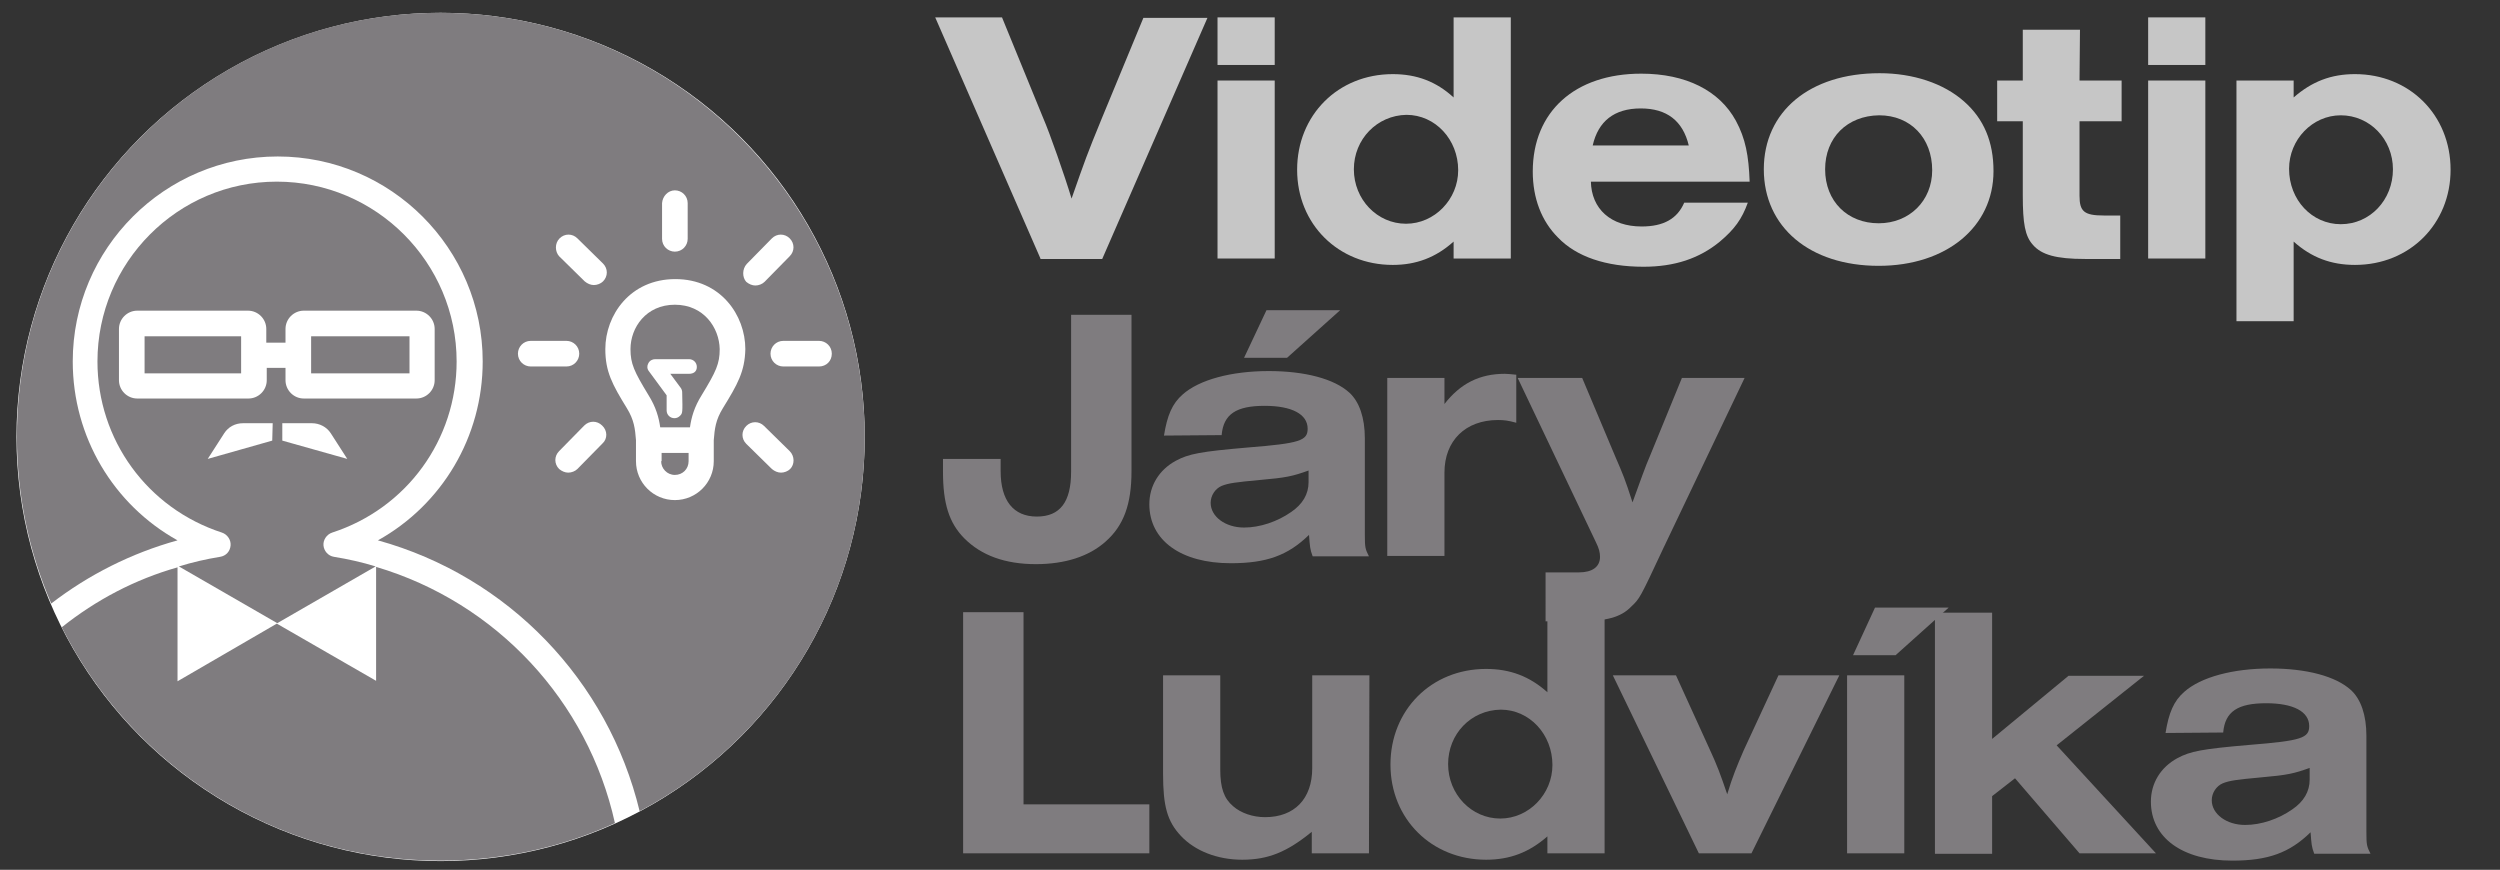 <?xml version="1.0" encoding="UTF-8"?> <!-- Generator: Adobe Illustrator 19.0.0, SVG Export Plug-In . SVG Version: 6.00 Build 0) --> <svg xmlns="http://www.w3.org/2000/svg" xmlns:xlink="http://www.w3.org/1999/xlink" id="Vrstva_8" x="0px" y="0px" viewBox="-32 301.9 546.4 190.1" style="enable-background:new -32 301.9 546.4 190.1;" xml:space="preserve"><rect x="-32" y="301.9" width="546.4" height="190.1" fill="#333333" stroke="none"/> <style type="text/css"> .st0{fill:#FFFFFF;} .st1{display:none;} .st2{display:inline;fill:#E30613;} .st3{display:inline;fill:#7F7C7F;} .st4{fill:#C6C6C6;} .st5{fill:#7F7C7F;} </style> <circle class="st0" cx="64.3" cy="397.4" r="92.7"></circle> <g class="st1"> <path class="st2" d="M150.9,336H164v5c5.6-4.6,9.9-6.4,15.9-6.4c5.6,0,10.8,2,14.1,5.5c3.1,3.3,4.1,6.8,4.1,14.2v22.5H185v-21.6 c0-4.1-0.8-6.6-2.9-8.4c-1.8-1.6-4.5-2.5-7.3-2.5c-6.7,0-10.8,4.2-10.8,11.2v21.2h-13.1V336z"></path> <path class="st2" d="M217.2,359c0.1,6.4,4.6,10.3,11.7,10.3c5,0,8.2-1.7,9.8-5.5h14.5c-1.3,3.7-3.1,6.1-6.4,8.8 c-4.7,3.9-10.3,5.7-17.4,5.7c-8.6,0-15.4-2.3-19.6-6.7c-3.7-3.7-5.7-9-5.7-15c0-13.7,9.7-22.4,24.8-22.4c10.3,0,17.9,3.9,21.7,10.8 c2.1,4.1,3,7.9,3.1,13.9h-36.5V359z M239.6,350.9c-1.3-5.6-5-8.5-11-8.5s-9.8,2.9-11,8.5H239.6z"></path> <path class="st2" d="M274.4,336h9.6v9.3h-9.6v17c0,3.6,1.1,4.5,5.5,4.5h3.7v9.9h-8.1c-6.6,0-9.9-0.9-11.9-3.2 c-1.7-2-2.3-4.8-2.3-11.3v-16.9h-5.9V336h5.9v-11.6h13.1L274.4,336L274.4,336z"></path> <path class="st3" d="M192.4,403c-1-3.3-2.1-5-4.6-6.3c-2.6-1.2-5.6-1.9-9.7-1.9c-8.1,0-13.1,2.5-13.1,6.6c0,3.1,2.1,4.5,8,5.1 l13.4,1.4c7.1,0.7,10.9,1.6,14.6,3.5c5,2.5,8.2,7.6,8.2,13.4c0,6.4-3.8,12.2-10,15.2c-5.3,2.6-11.5,3.6-20.4,3.6 c-11.2,0-19.2-2.2-24.2-6.5c-3.8-3.4-5.3-6.9-5.8-14.2h14.5c0.4,3.6,1.4,5.5,3.6,7.3c3.1,2.3,6.9,3.3,12.6,3.3 c9,0,14.2-2.6,14.2-7.2c0-3.6-2.7-5.5-9.2-6.1l-15.5-1.6c-12-1.2-18.6-6.7-18.6-15.5c0-11.5,10.6-18.5,27.8-18.5 c8.7,0,16.5,2,21.5,5.4c4.3,3,6.2,6.4,7.3,13H192.4L192.4,403z"></path> <path class="st3" d="M215,400.9h13.1v3.9c4.1-3.6,8.6-5.3,14-5.3c12.5,0,21.8,9.3,21.8,21.8c0,12.4-9.3,21.7-21.8,21.7 c-5.5,0-9.9-1.7-14-5.3v18.2H215V400.9z M227.1,421.1c0,7.1,5.2,12.7,11.8,12.7c6.7,0,12-5.5,12-12.5c0-6.9-5.3-12.4-11.9-12.4 C232.5,408.8,227.1,414.4,227.1,421.1z"></path> <path class="st3" d="M271.6,414.1c0.7-4.6,1.9-7.3,4.3-9.4c3.8-3.4,11.1-5.4,19.7-5.4c8.3,0,15,1.8,18.4,5 c2.3,2.1,3.6,5.8,3.6,10.5v22.1c0,2.9,0.1,3.2,0.9,4.9h-12.9c-0.6-1.7-0.7-2.2-0.8-4.9c-4.8,4.7-9.8,6.5-17.9,6.5 c-11.4,0-18.6-5.2-18.6-13.5c0-4.2,2.2-7.9,6-9.9c3-1.6,5.5-2.1,16.5-3.1c11.8-1,13.6-1.6,13.6-4.3c0-3.3-3.6-5.2-9.8-5.2 c-6.5,0-9.4,1.9-9.8,6.7H271.6z M304.8,422.1c-3.8,1.3-5.2,1.7-11.2,2.2c-5.6,0.5-7.2,0.7-8.8,1.4c-1.5,0.7-2.5,2.2-2.5,3.9 c0,3.1,3.3,5.6,7.6,5.6c3.6,0,7.6-1.3,10.8-3.6c2.6-1.8,4-4.1,4-6.8v-2.7H304.8z"></path> <path class="st3" d="M373.5,425.3c-2.2,11.4-11.4,18-25.1,18c-8.8,0-15.9-2.7-20-7.8c-3.2-3.8-4.9-8.6-4.9-13.8 c0-13.4,10.3-22.5,25.5-22.5c7.9,0,14.5,2.6,18.6,7c2.4,2.7,3.8,5.5,4.8,10h-13.1c-1.2-5.2-4.9-7.9-10.4-7.9 c-7.4,0-12.4,5.1-12.4,12.7c0,7.7,5,13.1,12.1,13.1c5.7,0,9.9-3.4,11-8.9h13.9V425.3z"></path> <path class="st3" d="M390.2,423.9c0.1,6.4,4.6,10.3,11.7,10.3c5,0,8.2-1.7,9.8-5.5h14.5c-1.3,3.7-3.1,6.1-6.4,8.8 c-4.7,3.9-10.3,5.7-17.4,5.7c-8.6,0-15.4-2.3-19.6-6.7c-3.7-3.7-5.7-9-5.7-15c0-13.7,9.7-22.4,24.8-22.4c10.3,0,17.9,3.9,21.7,10.8 c2.1,4.1,3,7.9,3.1,13.9h-36.5V423.9z M412.6,415.8c-1.3-5.6-5-8.5-11-8.5s-9.8,2.9-11,8.5H412.6z"></path> </g> <g id="Calque_2"> <g> <path class="st4" d="M195.4,358.4l-23-52.7H187l9,22c1.4,3.2,4.7,12.6,6.2,17.6c3.1-8.8,3.2-9.2,6.6-17.5l9.1-22h14l-23,52.7 h-13.5V358.4z"></path> <path class="st4" d="M234.1,305.7h12.5v10.4h-12.5V305.7z M234.1,319.5h12.5v38.9h-12.5V319.5z"></path> <path class="st4" d="M298.2,358.4h-12.5v-3.7c-3.9,3.5-8.2,5.1-13.3,5.1c-11.9,0-20.9-8.9-20.9-20.8s8.9-20.9,20.9-20.9 c5.2,0,9.5,1.6,13.3,5.1v-17.5h12.5V358.4z M263.9,338.9c0,6.6,5.1,11.9,11.4,11.9c6.2,0,11.4-5.3,11.4-11.7 c0-6.7-5-12.1-11.3-12.1C269,327.1,263.9,332.3,263.9,338.9z"></path> <path class="st4" d="M315.7,341.5c0.1,6.1,4.4,9.9,11.1,9.9c4.8,0,7.8-1.7,9.3-5.2H350c-1.3,3.6-2.9,5.8-6.1,8.5 c-4.5,3.7-9.9,5.5-16.7,5.5c-8.2,0-14.7-2.2-18.7-6.4c-3.6-3.6-5.5-8.6-5.5-14.4c0-13.1,9.2-21.4,23.7-21.4 c9.8,0,17.1,3.7,20.7,10.3c2.1,3.9,2.8,7.6,3,13.3h-34.7V341.5z M337.1,333.7c-1.3-5.4-4.8-8.1-10.5-8.1c-5.8,0-9.3,2.8-10.5,8.1 H337.1z"></path> <path class="st4" d="M397.3,324.1c4.3,3.8,6.4,8.8,6.4,15.2c0,12.2-10.3,20.7-25.1,20.7c-15.1,0-25.1-8.5-25.1-21.1s10-21,25.3-21 C386.1,317.9,392.8,320.1,397.3,324.1z M366.9,338.9c0,7,4.9,11.8,11.7,11.8c6.7,0,11.7-4.9,11.7-11.6c0-7-4.7-12-11.6-12 C371.7,327.2,366.9,332,366.9,338.9z"></path> <path class="st4" d="M422.5,319.5h9.2v8.9h-9.2v16.3c0,3.4,1,4.3,5.3,4.3h3.6v9.5h-7.7c-6.3,0-9.5-0.9-11.4-3.1 c-1.7-1.9-2.2-4.6-2.2-10.8v-16.2h-5.6v-8.9h5.6v-11.1h12.5L422.5,319.5L422.5,319.5z"></path> <path class="st4" d="M437.5,305.7H450v10.4h-12.5V305.7z M437.5,319.5H450v38.9h-12.5V319.5z"></path> <path class="st4" d="M456.8,319.5h12.5v3.7c4-3.5,8.2-5.1,13.4-5.1c11.9,0,20.9,8.9,20.9,20.9c0,11.8-8.9,20.8-20.9,20.8 c-5.2,0-9.5-1.6-13.4-5.1v17.4h-12.5L456.8,319.5L456.8,319.5z M468.3,338.8c0,6.8,5,12.1,11.3,12.1c6.4,0,11.4-5.3,11.4-12 c0-6.6-5.1-11.8-11.4-11.8C473.4,327.1,468.3,332.4,468.3,338.8z"></path> <path class="st5" d="M215.3,370.7v34.2c0,7.2-1.7,11.9-5.7,15.4c-3.6,3.2-8.8,4.9-15.2,4.9c-6.7,0-11.9-1.9-15.6-5.6 c-3.4-3.4-4.7-7.7-4.7-14.6v-2.8h12.6v2.7c0,6.4,2.8,9.9,7.9,9.9c5.1,0,7.5-3.2,7.5-9.8v-34.3H215.3z"></path> <path class="st5" d="M222.4,397.1c0.7-4.4,1.8-7,4.1-9c3.6-3.2,10.6-5.1,18.8-5.1c7.9,0,14.3,1.7,17.6,4.7c2.2,2,3.4,5.5,3.4,10 v21.1c0,2.8,0.1,3.1,0.9,4.7h-12.3c-0.6-1.6-0.6-2.1-0.8-4.7c-4.6,4.5-9.3,6.2-17.1,6.2c-10.9,0-17.8-5-17.8-12.9 c0-4,2.1-7.5,5.8-9.5c2.8-1.5,5.3-2,15.8-2.9c11.3-0.9,13-1.5,13-4.1c0-3.2-3.5-5-9.4-5c-6.2,0-9,1.8-9.4,6.4L222.4,397.1 L222.4,397.1z M254.1,404.7c-3.6,1.3-5,1.6-10.7,2.1c-5.4,0.5-6.9,0.7-8.4,1.3c-1.4,0.6-2.4,2.1-2.4,3.7c0,3,3.2,5.4,7.3,5.4 c3.5,0,7.3-1.3,10.3-3.4c2.5-1.7,3.8-3.9,3.8-6.5v-2.6H254.1z M249.3,380.1h-9.4l4.9-10.4h16.1L249.3,380.1z"></path> <path class="st5" d="M283.7,384.5v5.7c3.5-4.5,7.7-6.6,13.2-6.6c0.7,0,1.3,0.1,2.5,0.2v10.5c-1.8-0.5-2.7-0.6-4-0.6 c-7.1,0-11.7,4.5-11.7,11.5v18.2h-12.5v-38.9H283.7z"></path> <path class="st5" d="M349.3,384.5l-17.8,37.3c-5.1,10.9-5.1,10.9-7,12.7c-2.2,2.3-5.5,3.2-11.6,3.2h-7.1V427h7.3 c2.9,0,4.6-1.2,4.6-3.4c0-0.9-0.2-1.8-0.9-3.2l-17.1-35.9h14.1l7.2,17.1c1.8,4.2,2.1,4.8,3.8,10.1c1.5-4.1,2.9-8.1,3.8-10.1 l7-17.1C335.6,384.5,349.3,384.5,349.3,384.5z"></path> <path class="st5" d="M178.5,488.4v-52.7h13.2v42h27.5v10.7H178.5z"></path> <path class="st5" d="M267.2,488.4h-12.5v-4.7c-5.4,4.4-9.5,6.1-15.2,6.1c-5.4,0-10.3-1.9-13.4-5.2c-3-3.2-3.9-6.5-3.9-13.6v-21.5 h12.5v20.6c0,4,0.8,6.3,2.8,8c1.7,1.5,4.3,2.4,7,2.4c6.4,0,10.3-4,10.3-10.7v-20.3h12.5L267.2,488.4L267.2,488.4z"></path> <path class="st5" d="M318.7,488.4h-12.5v-3.7c-4,3.5-8.2,5.1-13.4,5.1c-11.9,0-20.9-8.9-20.9-20.8c0-11.9,8.9-20.9,20.9-20.9 c5.2,0,9.5,1.6,13.4,5.1v-17.5h12.5V488.4z M284.5,468.9c0,6.6,5.1,11.9,11.4,11.9c6.2,0,11.4-5.3,11.4-11.7 c0-6.7-5-12.1-11.3-12.1C289.5,457.1,284.5,462.3,284.5,468.9z"></path> <path class="st5" d="M339.3,488.4l-18.8-38.9h13.8l7.2,15.8c1.9,4.1,2.5,5.8,4,10.2c1.2-4,2.1-6.1,3.6-9.6l7.6-16.4H370 l-19.2,38.9H339.3z"></path> <path class="st5" d="M371.7,449.5h12.5v38.9h-12.5V449.5z M382.3,445.1H373l4.8-10.4h16.1L382.3,445.1z"></path> <path class="st5" d="M439.2,488.4h-16.7L408.4,472l-5,3.9v12.6h-12.5v-52.7h12.5v27.6l16.7-13.8h16.5l-19.1,15.2L439.2,488.4z"></path> <path class="st5" d="M441.3,462.1c0.7-4.4,1.8-7,4.1-9c3.6-3.2,10.6-5.1,18.8-5.1c7.9,0,14.3,1.7,17.6,4.7c2.2,2,3.4,5.5,3.4,10 v21.1c0,2.8,0.1,3.1,0.9,4.7h-12.3c-0.6-1.6-0.6-2.1-0.8-4.7c-4.6,4.5-9.3,6.2-17.1,6.2c-10.9,0-17.8-5-17.8-12.9 c0-4,2.1-7.5,5.8-9.5c2.8-1.5,5.3-2,15.8-2.9c11.3-0.9,13-1.5,13-4.1c0-3.2-3.5-5-9.4-5c-6.2,0-9,1.8-9.4,6.4L441.3,462.1 L441.3,462.1z M472.9,469.7c-3.6,1.3-5,1.6-10.7,2.1c-5.4,0.5-6.9,0.7-8.4,1.3c-1.4,0.6-2.4,2.1-2.4,3.7c0,3,3.2,5.4,7.3,5.4 c3.5,0,7.3-1.3,10.3-3.4c2.5-1.7,3.8-3.9,3.8-6.5v-2.6H472.9z"></path> </g> </g> <g> <path class="st5" d="M112.5,402.7c0,1.6,1.3,3,3,3s3-1.3,3-3v-1.8h-5.9v1.8H112.5z"></path> <rect x="-0.4" y="375.4" class="st5" width="21.1" height="8.1"></rect> <path class="st5" d="M40.6,418.3c16.3-5.3,27.2-20.3,27.2-37.4c0-21.6-17.6-39.3-39.3-39.3s-39.2,17.7-39.2,39.3 c0,17.1,10.9,32.1,27.2,37.4c1.2,0.4,2,1.6,1.9,2.8c-0.1,1.3-1,2.3-2.3,2.5c-3.1,0.5-6.1,1.2-9,2.1l21.5,12.4l21.5-12.4 c-2.9-0.9-6-1.6-9.1-2.1c-1.3-0.2-2.2-1.3-2.3-2.5S39.4,418.7,40.6,418.3z M27.5,398.2l-14.1,4l3.6-5.6c0.9-1.4,2.4-2.2,4.1-2.2 h6.5L27.5,398.2L27.5,398.2z M26.3,382.3v2.7c0,2.2-1.8,4-4,4H-2c-2.2,0-4-1.8-4-4v-11.2c0-2.2,1.8-4,4-4h24.2c2.2,0,4,1.8,4,4v3 h4.2v-3c0-2.2,1.8-4,4-4H59c2.2,0,4,1.8,4,4V385c0,2.2-1.8,4-4,4H34.4c-2.2,0-4-1.8-4-4v-2.7H26.3z M29.7,398.2v-3.8h6.5 c1.6,0,3.2,0.8,4.1,2.2l3.6,5.6L29.7,398.2z"></path> <rect x="36" y="375.4" class="st5" width="21.5" height="8.1"></rect> <path class="st5" d="M64.2,304.7c-51.1,0-92.5,41.5-92.5,92.7c0,12.9,2.7,25.3,7.5,36.4c8.2-6.3,17.5-11,27.6-13.8 c-14-7.8-22.9-22.6-22.9-39.1c0-24.7,20.1-44.8,44.8-44.8s44.8,20.1,44.8,44.8c0,16.5-8.9,31.3-22.9,39.1 c28.5,7.9,50.3,30.6,57.2,59.2c29.3-15.5,49.2-46.4,49.2-81.9C156.8,346.2,115.3,304.7,64.2,304.7z M131.2,359.6l5.5-5.6 c1.1-1.1,2.8-1.1,3.9,0c1.1,1.1,1.1,2.8,0,3.9l-5.5,5.6c-0.5,0.5-1.3,0.8-2,0.8s-1.4-0.3-2-0.8 C130.2,362.5,130.2,360.7,131.2,359.6z M115.5,343.5L115.5,343.5c1.5,0,2.8,1.2,2.8,2.8v7.8c0,1.5-1.2,2.8-2.8,2.8l0,0 c-1.5,0-2.8-1.2-2.8-2.8v-7.8C112.8,344.8,114,343.5,115.5,343.5z M90.3,354c1.1-1.1,2.8-1.1,3.9,0l5.6,5.5c1.1,1.1,1.1,2.8,0,3.9 c-0.5,0.5-1.3,0.8-2,0.8s-1.4-0.3-2-0.8l-5.6-5.5C89.3,356.9,89.2,355.1,90.3,354z M84,382L84,382c-1.5,0-2.8-1.2-2.8-2.8 c0-1.5,1.2-2.8,2.8-2.8h7.8l0,0c1.5,0,2.8,1.2,2.8,2.8c0,1.5-1.2,2.8-2.8,2.8H84z M99.7,398.8l-5.5,5.6c-0.5,0.5-1.3,0.8-2,0.8 s-1.4-0.3-2-0.8c-1.1-1.1-1.1-2.8,0-3.9l5.5-5.6c1.1-1.1,2.8-1.1,3.9,0C100.8,396,100.8,397.8,99.7,398.8z M126,391.1 c-1.6,2.6-1.8,4.5-2,7v0.1v4.5c0,4.7-3.8,8.5-8.5,8.5s-8.5-3.8-8.5-8.5v-4.5v-0.1c-0.2-2.5-0.4-4.4-2-7c-3.2-5.2-4.7-8-4.7-12.9 c0-7.4,5.4-15.3,15.3-15.3s15.3,7.9,15.3,15.3C130.8,383.1,129.2,385.9,126,391.1z M140.7,404.4c-0.5,0.5-1.3,0.8-2,0.8 s-1.4-0.3-2-0.8l-5.6-5.5c-1.1-1.1-1.1-2.8,0-3.9c1.1-1.1,2.8-1.1,3.9,0l5.6,5.5C141.7,401.6,141.7,403.4,140.7,404.4z M147,382 h-7.8l0,0c-1.5,0-2.8-1.2-2.8-2.8c0-1.5,1.2-2.8,2.8-2.8h7.8l0,0c1.5,0,2.8,1.2,2.8,2.8C149.8,380.8,148.6,382,147,382z"></path> <path class="st5" d="M115.5,368.5c-6.3,0-9.7,5-9.7,9.7c0,3.2,0.8,4.9,3.9,10c1.7,2.7,2.3,5,2.6,7.1h6.5c0.3-2.1,0.9-4.4,2.6-7.1 c3.1-5.1,3.9-6.8,3.9-10C125.2,373.5,121.8,368.5,115.5,368.5z M118.6,383.6h-4.1l2.3,3.1c0.2,0.3,0.3,0.6,0.3,1 c0.1,4.5,0.1,4.5-0.5,5.1c-0.3,0.3-0.7,0.5-1.2,0.5c-0.9,0-1.7-0.7-1.7-1.7c0-0.1,0-0.2,0-0.3c0-0.4,0-1.7,0-3l-3.9-5.3 c-0.4-0.5-0.4-1.2-0.1-1.7c0.3-0.6,0.9-0.9,1.5-0.9h7.4c0.9,0,1.7,0.7,1.7,1.7C120.3,383.1,119.6,383.6,118.6,383.6z"></path> <path class="st5" d="M50.2,425.8v24.9l-21.7-12.5L6.8,450.8v-24.9C-2.4,428.5-11,433-18.5,439c15.2,30.2,46.5,51,82.7,51 c13.6,0,26.6-2.9,38.2-8.2C96.5,455.1,76.5,433.6,50.2,425.8z"></path> </g> </svg> 
